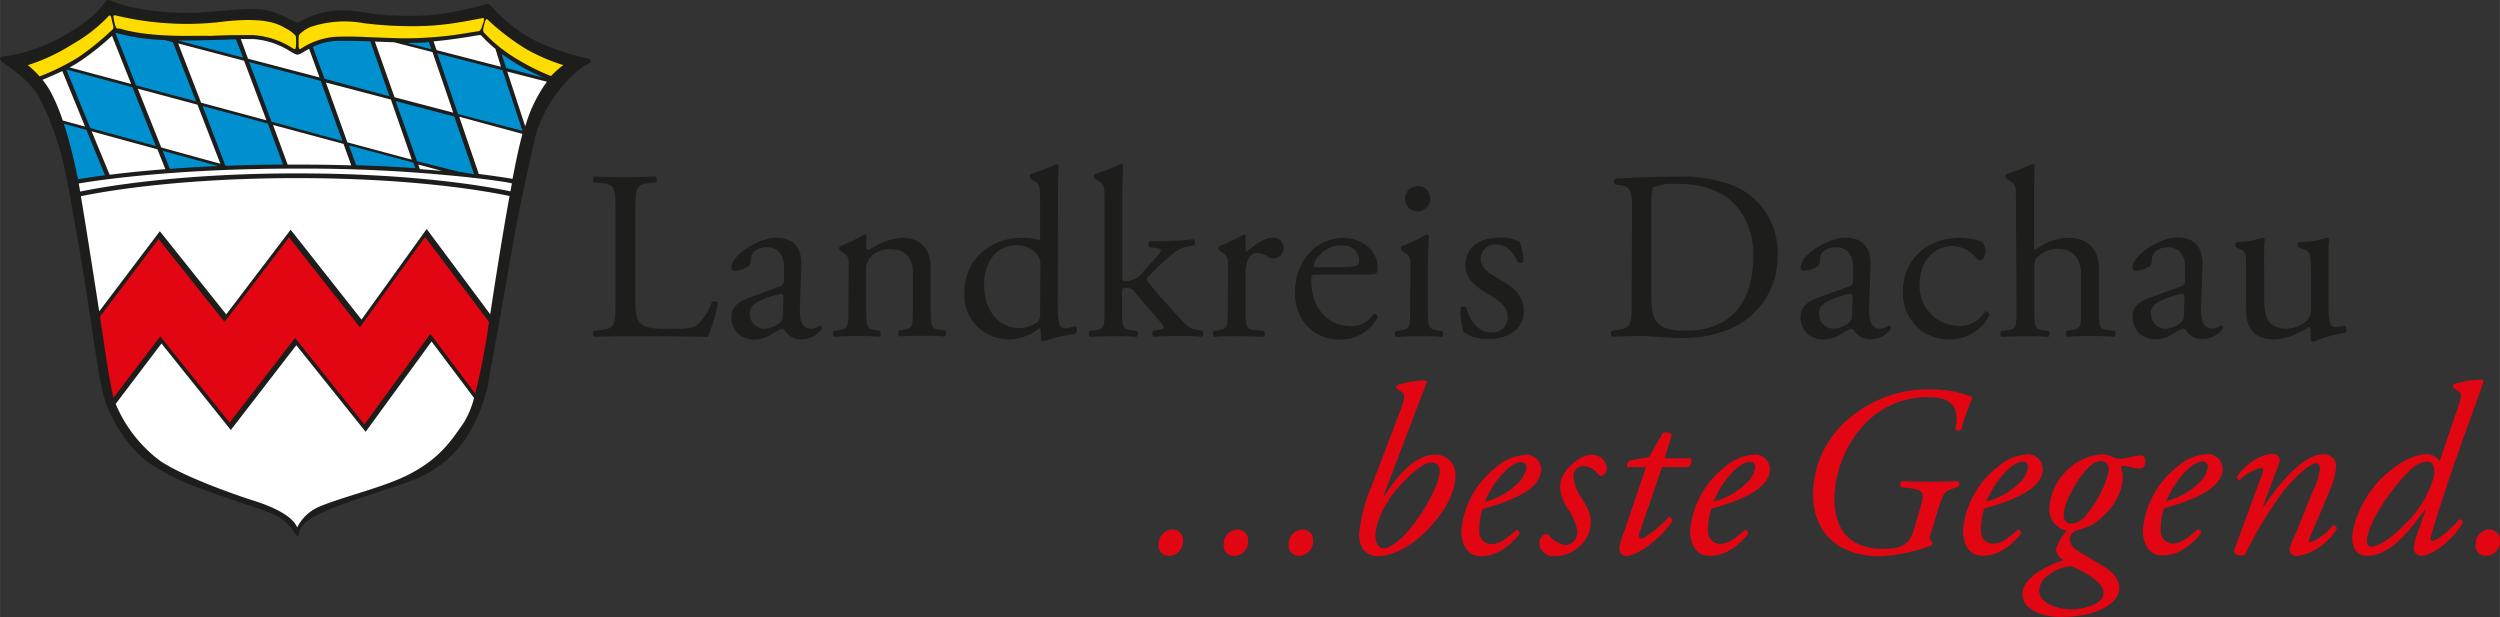 <svg id="Ebene_1" data-name="Ebene 1" xmlns="http://www.w3.org/2000/svg" width="123.24mm" height="30.43mm" viewBox="0 0 349.34 86.26">
  <rect x="0" y="0" width="349.34" height="86.26" fill="#333333" stroke="none"/>
  <defs>
    <style>
      .cls-1 {
        fill: #e20613;
      }

      .cls-2 {
        fill: #008fcf;
      }

      .cls-3 {
        fill: #fff;
      }

      .cls-4 {
        fill: #ffdc00;
      }

      .cls-5 {
        fill: #1d1d1b;
      }
    </style>
  </defs>
  <title>UI-Elemente f LRADAH_01</title>
  <g>
    <path class="cls-1" d="M41.23,47.49,32.09,59.32,22.4,47.23l-6.6,8.66-.09-.33c-.49-1.81-1-5.44-1.66-9.65l-.26-1.76,8.36-11.07,9.24,11.63,9-11.83,9.91,12.57,9.1-12.62L68.51,45v.07a99.45,99.45,0,0,1-1.93,10l-.09.33L60.13,47,50.92,59.59Z"/>
    <path class="cls-2" d="M58,23.67c-2.63-.18-5.41-.32-8.25-.41h-.11l-1.16-3.2,9.4,2.53.39,1.11Z"/>
    <path class="cls-2" d="M66.22,24.43l-2.1-.23h0l-6-1.61L55,13.8l8.59,2.26,2.88,8.41Z"/>
    <path class="cls-2" d="M70.6,9.65,69.73,7l.43.31c.48.35,1,.71,1.56,1.06a32.9,32.9,0,0,0,4.38,2.3L76,11Z"/>
    <polygon class="cls-2" points="63.89 16.07 60.86 7.22 70.32 9.64 73.26 18.53 63.89 16.07"/>
    <path class="cls-2" d="M56.81,6.12l0-.33H57c.92,0,1.91,0,2.94-.11h.13l.48,1.41Z"/>
    <path class="cls-2" d="M45.21,11.17,43.5,6.47l.14-.07a8.59,8.59,0,0,1,3.53-.86l1.47,0c1,0,1.74,0,2.84.08h.38l2.84,8Z"/>
    <polygon class="cls-2" points="37.82 17.14 34.54 8.43 44.93 11.16 48.11 19.9 37.82 17.14"/>
    <path class="cls-2" d="M22.4,20.81,30.48,23l0,.33c-2.34.1-4.61.24-6.74.4h-.12Z"/>
    <path class="cls-2" d="M31.36,23.21,28,14.57l9.53,2.56,2.26,6h-.24c-2.6,0-5.23.08-7.8.17h0Z"/>
    <path class="cls-2" d="M24.79,5.81l0-.33h2.55l2.19-.06h.18c1,0,2.07-.07,3.2-.09h.12l1.12,3Z"/>
    <path class="cls-2" d="M18.92,12.06l-3-7.53.1-.08.08-.06.05,0h.06l.41.1h0A28.19,28.19,0,0,0,23,5.42h0l1.25.32,3.36,8.67Z"/>
    <polygon class="cls-2" points="12.49 18.03 8.97 9.46 18.63 12.05 22.06 20.66 12.49 18.03"/>
    <path class="cls-2" d="M10.72,25.08c0-.25-.09-.45-.12-.59a73.11,73.11,0,0,0-1.84-7.15l-.1-.3,3.53,1,2.71,6.62-.22,0c-1.38.18-2.65.37-3.78.56l-.16,0Z"/>
    <path class="cls-3" d="M70.62,9.72l6.09,1.56-.16.2a19.84,19.84,0,0,0-3,6.11l-.16.5Z"/>
    <path class="cls-3" d="M60.84,7.15l-.52-1.51.22,0c2.18-.19,4.13-.51,5.29-.7l.1,0c.66-.11,1.08-.17,1.2-.17h.05l0,0a3.6,3.6,0,0,1,.41.39,18.13,18.13,0,0,0,1.69,1.55l0,0,.94,2.84Z"/>
    <path class="cls-3" d="M71.61,25.2c-1.37-.24-3-.47-4.73-.68h-.11l-2.86-8.36,9.33,2.45,0,.17c-.4,1.45-.87,3.57-1.39,6.31l0,.16Z"/>
    <path class="cls-3" d="M55,13.73l-2.86-8.1h.25l2.7.1h0l5.46,1.4,3,8.85Z"/>
    <polygon class="cls-3" points="48.42 19.98 45.23 11.23 54.72 13.72 57.82 22.51 48.42 19.98"/>
    <path class="cls-3" d="M49.08,23.24c-2.45-.07-5-.11-7.55-.11H40.07l-2.23-5.93L48.14,20l1.19,3.27Z"/>
    <path class="cls-3" d="M34.51,8.36l-1.15-3h2.07a11.23,11.23,0,0,1,5.24,1.74,2.7,2.7,0,0,0,.89.42h0a2.56,2.56,0,0,0,.73-.36c.21-.12.47-.28.76-.43l.17-.09,1.64,4.5Z"/>
    <polygon class="cls-3" points="27.98 14.5 24.61 5.83 34.23 8.35 37.51 17.05 27.98 14.5"/>
    <path class="cls-3" d="M8.65,17l0-.08A26.89,26.89,0,0,0,7,13,10.64,10.64,0,0,0,5.8,11.26l-.15-.18L5.87,11c.68-.28,1.72-.71,2.76-1.22l.16-.08,3.38,8.24Z"/>
    <path class="cls-3" d="M9.26,9.47l.38-.2a15.79,15.79,0,0,0,1.54-.93,36.36,36.36,0,0,0,4.35-3.45l.18-.17L18.6,12Z"/>
    <polygon class="cls-3" points="22.37 20.75 18.94 12.13 27.69 14.48 31.05 23.13 22.37 20.75"/>
    <path class="cls-3" d="M12.52,18.1l9.57,2.63,1.22,3.06-.23,0c-2.72.21-5.33.47-7.77.77l-.13,0Z"/>
    <path class="cls-3" d="M11,26.8l-.2-1.13,0-.17.17,0c2.88-.49,13.6-2.08,30.56-2.08a215.58,215.58,0,0,1,23.8,1.2h0l.63.17.28-.06h0c2.45.29,4.22.57,5.26.75l.17,0,0,.17-.21,1.12,0,.17-.17,0c-3.56-.76-13.6-2.51-29.76-2.51-16.78,0-27.43,1.94-30.3,2.54l-.17,0Z"/>
    <path class="cls-3" d="M41.54,73.83c-.13,0-.18-.1-.24-.21-.71-1.33-2.77-2.54-6.13-3.57-.09,0-8.87-2.85-12.84-5.47A19.37,19.37,0,0,1,16,56.45l0-.09,6.59-8.66,9.69,12.1L41.39,48l9.69,12.1,9.21-12.62,6.13,8.14,0,.08A12.22,12.22,0,0,1,65,59l-.2.3a18.76,18.76,0,0,1-7.53,7.08,50.76,50.76,0,0,1-7.56,2.81c-1.8.57-3.5,1.1-4.9,1.67a5.89,5.89,0,0,0-3.08,2.75c-.06.12-.09.18-.18.19h0Z"/>
    <path class="cls-3" d="M40.62,32.38l-9,11.83L22.34,32.58,13.75,43.93l-.06-.4c-1.43-9.24-2.18-13.84-2.56-16.09l0-.16.16,0c2.86-.6,13.49-2.54,30.26-2.54,16.61,0,26.94,1.92,29.71,2.51l.16,0,0,.16c-1.15,6.32-2.28,13.74-2.7,16.53l-.06.4-9-12L50.52,44.94Z"/>
    <polygon class="cls-3" points="58.02 22.71 58.4 23.82 63.03 24.12 62.88 23.94 58.02 22.71"/>
    <path class="cls-4" d="M78.77,8.94a26.27,26.27,0,0,1-5.2-2.28A28.84,28.84,0,0,1,68.85,3.1l-.57-.5a.32.32,0,0,0-.21-.09.31.31,0,0,0-.26.16.39.39,0,0,0-.07-.23.3.3,0,0,0-.25-.12H67.4l-.69.13c-.61.12-1.45.28-2.4.43a41.25,41.25,0,0,1-6.1.58h-.65l-1.85-.07a32.78,32.78,0,0,1-4.85-.35,13.85,13.85,0,0,0-2.77-.25,13.54,13.54,0,0,0-4.84.8,5.33,5.33,0,0,0-1.47,1l-.06.05a.58.58,0,0,0-.19.37.68.68,0,0,0-.22-.35,5.65,5.65,0,0,0-1.21-.86l-.23-.12a9.83,9.83,0,0,0-5.24-1.08,35.26,35.26,0,0,0-4.37.31,32.14,32.14,0,0,1-4,.23A40.6,40.6,0,0,1,16.11,2l-.13,0a.28.28,0,0,0-.23.11.42.42,0,0,0-.08.26c-.07-.19-.17-.32-.34-.32a.42.42,0,0,0-.3.15A21.66,21.66,0,0,1,10,6.06,26.23,26.23,0,0,1,3.85,8.94L3.53,9l.25.21a15,15,0,0,1,1.61,1.56l.08.09.11,0A31.81,31.81,0,0,0,11,8.13a35.56,35.56,0,0,0,4.37-3.47l.24-.22.18-.16a.58.58,0,0,0,.2-.46.59.59,0,0,0,.37.33l.19,0,.15,0a33.08,33.08,0,0,0,9.27,1h1.38l2.2-.07c1.49-.05,3.18-.11,5-.11h.86a11.44,11.44,0,0,1,5.37,1.78L41,7a.36.36,0,0,0,.19.06c.19,0,.28-.14.32-.38a.55.55,0,0,0,.13.31.26.26,0,0,0,.19.08.36.36,0,0,0,.2-.06l.1-.06,0,0a9.94,9.94,0,0,1,5-1.6l1.48,0c1,0,1.74,0,2.85.08h0l2.56.11h.07l.06,0h0l1.8.06H57a55.34,55.34,0,0,0,8.82-.86l.75-.12.35-.05a.69.69,0,0,0,.5-.4.71.71,0,0,0,.16.6l.27.27a20.08,20.08,0,0,0,4,3.22A31.6,31.6,0,0,0,77,10.79l.11,0,.08-.09a10.9,10.9,0,0,1,1.65-1.51l.27-.2Z"/>
    <path class="cls-5" d="M82.13,8.18a32.22,32.22,0,0,1-8-2.84C70.26,3.12,68.64.65,68.27.56S63.39,2.2,57.51,2.22c-6.15,0-6.58-.82-10.09-.75s-5.35,1.61-5.87,1.67-3-2-6.4-1.89-7,.59-9.27.55C17.88,1.65,15.44-.1,15,0s-.87,2-5.68,4.76A23.27,23.27,0,0,1,.23,7.93C-.08,8,0,8.4.16,8.55s4,2.54,5.28,5A40.74,40.74,0,0,1,9.18,24.31c.52,2.42,2.22,12,3.17,18.32S14,54.12,14.74,56.16s3,6.83,7.05,9.15,4.44,2.32,9.42,4.09,7,2.14,8.45,3.36,1.58,2.09,1.88,2.14.18-1,1-1.74c2.28-2.24,11.81-4.67,15.55-6.23A15.43,15.43,0,0,0,66,59.71a22.32,22.32,0,0,0,2.45-7.52c.6-3.09,3.74-21,3.74-21s1.93-9.42,2.62-12.05c1.43-5.52,5.82-9.6,7.48-10.28a.33.33,0,0,0-.12-.65M41.84,4.79a5.45,5.45,0,0,1,1.49-1,14.94,14.94,0,0,1,7.5-.55,53.7,53.7,0,0,0,6.73.42,38,38,0,0,0,6.78-.57c1.38-.22,2.52-.46,3.09-.56.39-.07.13.55,0,.93s-.22.84-.58.9l-1.1.17A52.13,52.13,0,0,1,56,5.35l-1.8-.06-.09,0-.07,0-2.56-.1c-1.6-.07-2.4-.11-4.37-.06a10.07,10.07,0,0,0-5,1.63L42,6.82c-.29.19-.28-.33-.28-1s0-.9.15-1m28.35,5L73,18.28l-9-2.35-2.9-8.47Zm-.13-2.29c.45.33,1,.69,1.57,1.07A33.41,33.41,0,0,0,76,10.87L70.73,9.51Zm-11.81,15-3-8.4,8.2,2.15,2.76,8.06L64.14,24Zm3.49,1.35-3.1-.25-.23-.64ZM60.43,7.28l2.9,8.46-8.2-2.15L52.38,5.81l2.7.1ZM56.85,6c1.05,0,2.09,0,3.08-.12l.34,1Zm.69,16.31-9-2.42-3-8.36,9.08,2.38Zm-3.12-8.85L45.34,11,43.71,6.56a8.55,8.55,0,0,1,3.46-.85c2,0,2.75,0,4.34.06h.23Zm-6.58,6.24L37.94,17,34.81,8.68l10,2.62ZM37.23,16.81,28.1,14.35,24.89,6.07,34.1,8.49ZM24.84,5.65c.79,0,1.64,0,2.56,0l2.19-.06c1,0,2.18-.07,3.38-.09l1,2.55Zm2.55,8.51L19,11.92,16.12,4.59l.06,0,.43.11A28,28,0,0,0,23,5.59l1.15.3Zm-9.07-2.43L9.72,9.42a16,16,0,0,0,1.56-.93A36.38,36.38,0,0,0,15.65,5Zm.18.46,3.27,8.21-9.17-2.52L9.26,9.71ZM22,20.87l1.1,2.77c-3.14.25-5.75.52-7.78.78L12.8,18.35Zm.72.2,7.75,2.13c-2.46.11-4.71.25-6.74.4Zm-.19-.46-3.28-8.22,8.34,2.24,3.2,8.25Zm5.78-5.79,9.12,2.45L39.55,23q-4.18,0-7.81.18l-.26-.07Zm9.84,2.64L48,20.11l1.08,3Q45.56,23,41.53,23H40.19Zm10.6,2.85,9,2.41.28.78c-2.46-.17-5.21-.32-8.26-.41ZM61,7l-.42-1.22c2.16-.19,4.05-.5,5.3-.7.59-.1,1.15-.19,1.27-.19a3.94,3.94,0,0,1,.38.37,18.31,18.31,0,0,0,1.7,1.57L70,9.33Zm-19.36.63a2.5,2.5,0,0,0,.8-.38c.21-.12.46-.27.75-.43l1.46,4-10-2.62-1-2.74h1.82A11.08,11.08,0,0,1,40.59,7.2c.6.34.82.46,1,.43M16.06,2.13a42.3,42.3,0,0,0,14.23,1C37.34,2.2,39,3.47,40,4a5.62,5.62,0,0,1,1.17.84c.22.21.2.39.2,1s0,1.14-.29,1l-.24-.13a11.6,11.6,0,0,0-5.45-1.8c-2.15,0-4.13,0-5.87.1L27.38,5c-6.57.13-9.5-.67-10.61-1L16.44,4c-.28-.09-.34-.39-.46-.93s-.25-1,.08-.92M3.89,9.1a26.41,26.41,0,0,0,6.18-2.89,21.89,21.89,0,0,0,5.09-3.94c.34-.35.39.24.53.84s.27.8,0,1.05l-.42.38A35.94,35.94,0,0,1,10.94,8a32,32,0,0,1-5.41,2.68A15.12,15.12,0,0,0,3.89,9.1m3.24,3.84a11,11,0,0,0-1.2-1.79c.7-.29,1.73-.72,2.77-1.22l3.18,7.76-3.11-.85a27.44,27.44,0,0,0-1.64-3.9m3.64,11.51a72.81,72.81,0,0,0-1.84-7.16l3.14.86,2.6,6.34c-1.75.23-3,.43-3.78.56,0-.25-.09-.45-.12-.6M64.89,58.93c-1.75,2.55-3.39,5.11-7.68,7.33-3.49,1.81-9,3.06-12.45,4.48a6.12,6.12,0,0,0-3.22,2.93c-.16,0-.24-1.9-6.32-3.78-1-.31-9.1-3-12.79-5.45a19.13,19.13,0,0,1-6.27-8L22.56,48l9.69,12.09L41.4,48.24l9.69,12.1,9.21-12.62,5.94,7.89a12.42,12.42,0,0,1-1.35,3.31M66.41,55l-6.28-8.34L50.91,59.31,41.23,47.22,32.08,59.05,22.39,47l-6.52,8.56c-.55-2-1.17-6.41-1.9-11.32l8.18-10.84L31.38,45l9-11.83,9.91,12.57,9.1-12.62L68.33,45a100.18,100.18,0,0,1-1.92,10M68.5,43.92,59.62,32,50.51,44.66l-9.9-12.56-9,11.83L22.33,32.31l-8.47,11.2c-.33-2.12-1.73-11.16-2.56-16.09,3-.63,13.55-2.53,30.23-2.53,16.42,0,26.58,1.85,29.67,2.5C70.09,33.51,69,40.56,68.5,43.92m2.82-17.18c-3.15-.67-13.36-2.51-29.79-2.51-16.68,0-27.24,1.9-30.33,2.54L11,25.64c3-.51,13.62-2.08,30.53-2.08a215.19,215.19,0,0,1,23.78,1.2s4.43.46,6.22.86l-.21,1.12M71.64,25c-.92-.16-2.51-.41-4.74-.69l-2.73-8L73,18.71c-.43,1.56-.91,3.8-1.39,6.33m1.74-7.5L70.88,10l5.54,1.42a19.92,19.92,0,0,0-3,6.16M77,10.63a31.15,31.15,0,0,1-5.09-2.58,20,20,0,0,1-4-3.2l-.27-.27c-.19-.19-.13-.57,0-1.08s.25-1,.48-.77a33.63,33.63,0,0,0,5.32,4.08A26.34,26.34,0,0,0,78.72,9.1,11,11,0,0,0,77,10.63"/>
  </g>
  <g>
    <path class="cls-5" d="M316.38,36.39a25.16,25.16,0,0,1,.1-2.93c0-.14-.13-.2-.34-.24a11.91,11.91,0,0,1-3.6.61.5.5,0,0,0-.07.74l.4.17c1,.44,1,.74,1,2.86v5.62c0,2.72,1.11,4.2,4.07,4.2a8.79,8.79,0,0,0,4.64-1.75c.2,0,.3.17.3.47v1.38a.47.47,0,0,0,.4.24,17.48,17.48,0,0,1,4.41-1.24c.27-.13.24-.81,0-1a6.37,6.37,0,0,1-1.31.17c-.94,0-1-1-1-3.67V36.39c0-1.24,0-2.29.1-2.93,0-.14-.13-.2-.3-.24a13.42,13.42,0,0,1-3.94.61.46.46,0,0,0,0,.74l.44.17c1,.4,1.24.47,1.24,2.66v5.52a2.34,2.34,0,0,1-.67,2,4.4,4.4,0,0,1-2.72,1c-2.56,0-3.13-1.55-3.13-3.87Zm-15.84,7.5c0-1.31,1-1.82,3-2.49a6.38,6.38,0,0,1,1.38-.34c.2,0,.34.07.34.44l-.07,2c0,.71,0,1.18-.44,1.58a3.8,3.8,0,0,1-2.05.84,2,2,0,0,1-2.12-2m.2-2.45C298.59,42.21,298,43,298,44.3a3.14,3.14,0,0,0,1,2.35,3.48,3.48,0,0,0,2.35.77,5,5,0,0,0,2.42-.84,5.16,5.16,0,0,1,1.31-.67c.2,0,.4.27.54.47a2.68,2.68,0,0,0,2.19,1,3.53,3.53,0,0,0,2.82-1.48c0-.24-.1-.44-.23-.44s-.27.13-.44.24a1.93,1.93,0,0,1-.84.2c-1.31,0-1.61-1.38-1.55-2.93l.2-5.85c.1-2.52-1.08-3.94-3.5-3.94S298,35.62,298,37.37a.43.43,0,0,0,.47.47,3.62,3.62,0,0,0,1.92-.64c.27-.2.3-.6.34-1.14.07-1,1.21-1.51,2.15-1.51,2.08,0,2.49,1.68,2.45,2.93l0,1.55c0,.51-.07.81-.57,1Zm-19,1.75c0,2.42,0,2.79-1.28,2.93l-.84.1a.59.59,0,0,0,.07.84c1.08-.07,2.09-.1,3.3-.1s2.15,0,3.16.1c.23-.1.3-.71.07-.84l-.71-.1c-1.21-.17-1.28-.5-1.28-2.93V37.54c0-1.18.1-1.35.71-1.85a4,4,0,0,1,2.62-.91c2.15,0,3.2,1.45,3.2,3.6v4.81c0,2.42,0,2.72-1.28,2.93l-.67.1a.59.59,0,0,0,.07.84c.91-.07,1.92-.1,3.13-.1s2.15,0,3.36.1a.59.59,0,0,0,.07-.84l-.91-.1c-1.21-.13-1.28-.5-1.28-2.93V37.57c0-2.35-1.14-4.34-4.34-4.34A7.65,7.65,0,0,0,284.36,35c-.1-.07-.13-.34-.13-.64V27.28c0-1.48.07-3.16.1-4.17a.37.37,0,0,0-.34-.2,23.81,23.81,0,0,1-3.63,1.41.51.51,0,0,0,0,.67l.34.2c1,.6,1,.81,1,2.79Zm-7.74-10c-5.58,0-8.14,3.87-8.14,7.5a6.69,6.69,0,0,0,2,5,6.52,6.52,0,0,0,4.61,1.72A6.13,6.13,0,0,0,278,44a.53.53,0,0,0-.61-.47,4.1,4.1,0,0,1-3.73,2,5.53,5.53,0,0,1-5.42-5.75c0-3.56,2.29-5.41,4.64-5.41a4.58,4.58,0,0,1,3.36,1.78.59.59,0,0,0,.47.24c.4,0,.74-.64.74-1.24a1.91,1.91,0,0,0-.5-1.35,8.4,8.4,0,0,0-3-.57M254.16,43.89c0-1.31,1-1.82,3-2.49a6.4,6.4,0,0,1,1.38-.34c.2,0,.34.07.34.44l-.07,2c0,.71,0,1.18-.44,1.58a3.8,3.8,0,0,1-2.05.84,2,2,0,0,1-2.12-2m.2-2.45c-2.15.77-2.79,1.55-2.79,2.86a3.14,3.14,0,0,0,1,2.35,3.48,3.48,0,0,0,2.35.77,5,5,0,0,0,2.42-.84,5.18,5.18,0,0,1,1.31-.67c.2,0,.4.27.54.47a2.68,2.68,0,0,0,2.19,1,3.53,3.53,0,0,0,2.83-1.48c0-.24-.1-.44-.24-.44s-.27.13-.44.24a1.93,1.93,0,0,1-.84.2c-1.31,0-1.61-1.38-1.55-2.93l.2-5.85c.1-2.52-1.08-3.94-3.5-3.94s-6.26,2.39-6.26,4.14a.43.43,0,0,0,.47.47A3.62,3.62,0,0,0,254,37.2c.27-.2.3-.6.34-1.14.07-1,1.21-1.51,2.15-1.51,2.09,0,2.49,1.68,2.46,2.93l0,1.55c0,.51-.07.81-.57,1ZM230.75,28.72c0-1.51.07-2.35.34-2.56a7.49,7.49,0,0,1,3.33-.47c8.81,0,10.59,6.26,10.59,10,0,6.26-2.93,10.53-9.45,10.53-2.12,0-3.4-.34-4.14-1.38-.57-.81-.67-1.88-.67-3.67ZM228,41.91c0,3.53-.07,3.94-2,4.2l-.77.1a.65.65,0,0,0,.07.84c1.58-.07,2.79-.1,4.2-.1,1.18,0,3.33.27,5.48.27a16.24,16.24,0,0,0,7.53-1.61,11,11,0,0,0,5.89-10,10.08,10.08,0,0,0-6.83-9.92,21.1,21.1,0,0,0-7.4-1c-2.86,0-5.58.1-8.44.27a.5.5,0,0,0,0,.84l.74.1c1.41.2,1.58.91,1.58,3.26Zm-18.67-8.68c-2.56,0-4.57,1.38-4.57,3.83,0,1.85,1.38,3,3.33,4.14,1.24.71,2.59,1.55,2.59,3.09a2.07,2.07,0,0,1-2.25,2.15c-1.92,0-3-1.61-3.56-3.47a.57.57,0,0,0-.77,0,10,10,0,0,0,.4,3.4,5.59,5.59,0,0,0,3.6,1c2.49,0,4.84-1.28,4.84-3.83,0-2.39-1.65-3.53-3.43-4.54-1.18-.67-2.59-1.41-2.59-2.79a2,2,0,0,1,2.15-2.05c1.38,0,2.39,1,3,2.46a.58.58,0,0,0,.81-.1,7.85,7.85,0,0,0-.54-2.72,6,6,0,0,0-3-.61M198.16,26a1.75,1.75,0,0,0-1.82,1.82,1.75,1.75,0,0,0,3.5-.07A1.68,1.68,0,0,0,198.16,26m-1.11,17.22c0,2.42,0,2.76-1.28,2.93l-.71.1a.59.59,0,0,0,.07.84c.94-.07,2-.1,3.16-.1s2.15,0,3.16.1a.59.59,0,0,0,.07-.84l-.71-.1c-1.21-.17-1.28-.5-1.28-2.93V37.13c0-1.38.07-3,.14-4.17,0-.13-.17-.2-.34-.2a23.1,23.1,0,0,1-3.46,1.65.46.46,0,0,0,0,.61l.3.2c.91.6.91.77.91,2.08Zm-13.22-5.85c-.24,0-.24-.1-.24-.17,0-1.11,1.75-2.93,3.73-2.93s2.59,1.18,2.59,2.12c0,.44-.1.57-.2.64-.27.2-1,.34-3.5.34Zm6.53,1c1.41,0,1.88,0,2-.24a2.08,2.08,0,0,0,.13-.87c0-2-1.88-4-4.78-4-4,0-6.76,3.47-6.76,7.6a7.14,7.14,0,0,0,1.41,4.37,6,6,0,0,0,4.88,2.22,5.88,5.88,0,0,0,5.28-3.13.45.45,0,0,0-.61-.4,3.62,3.62,0,0,1-3.09,1.65c-3.6,0-5.58-2.89-5.58-6.29,0-.84,0-.91.91-.91Zm-18.8,4.84c0,2.42,0,2.72-1.28,2.93l-.64.1a.59.59,0,0,0,.07.84c.88-.07,1.88-.1,3.1-.1s2.15,0,3.73.1a.59.59,0,0,0,.07-.84l-1.21-.1c-1.28-.1-1.35-.5-1.35-2.93V38.61a5.12,5.12,0,0,1,.44-2.59,1.49,1.49,0,0,1,1.21-.67,2.76,2.76,0,0,1,1.48.54,1.3,1.3,0,0,0,.74.23,1.49,1.49,0,0,0,1.45-1.55,1.39,1.39,0,0,0-1.51-1.35c-1.25,0-2.52,1-3.7,2-.07,0-.1-.13-.1-.3V33c0-.14-.1-.2-.27-.24a26.15,26.15,0,0,1-3.4,1.65.46.46,0,0,0,0,.61l.3.2c.91.6.91.77.91,2.08Zm-17.22,0c0,2.42,0,2.76-1.28,2.93l-.74.1a.56.56,0,0,0,0,.84c1-.07,2-.1,3.23-.1s2.15,0,3.26.1a.59.59,0,0,0,.07-.84l-.81-.1c-1.21-.17-1.28-.5-1.28-2.93V41.34c0-1,0-1.14.64-1.14a1.36,1.36,0,0,1,1,.47l3.6,4.17c.44.51.57.74.57.94s-.34.27-.84.34l-.6.1a.57.57,0,0,0,.07.84c1-.07,2.15-.1,3.5-.1,1.08,0,2.22,0,3.19.1.27-.1.3-.67.07-.84l-.47-.07a3.39,3.39,0,0,1-1.75-.74c-.67-.64-1.85-2-3.16-3.43a35.07,35.07,0,0,1-2.25-2.69c-.2-.27-.17-.44.24-.81.6-.57,1.75-1.78,3.06-2.82a4.85,4.85,0,0,1,2.12-1.18l1.08-.2c.2-.17.17-.74-.07-.84a52.5,52.5,0,0,1-5.35.27h-.77a.5.5,0,0,0,0,.84l.81.1c.57.07.74.17.74.34s-.24.54-1.18,1.55L159.72,38a3.21,3.21,0,0,1-2.29,1.31c-.57,0-.6-.07-.6-.5V27.28c0-1.48.07-3.16.1-4.17a.37.37,0,0,0-.34-.2A23.89,23.89,0,0,1,153,24.32a.51.51,0,0,0,0,.67l.34.2c1,.6,1,.81,1,2.79Zm-9,.44a2,2,0,0,1-.24,1.25,4.11,4.11,0,0,1-2.59.94c-3.3,0-5-2.89-5-6s1.58-5.58,4.64-5.58A3.51,3.51,0,0,1,145,35.69a2,2,0,0,1,.37,1.31Zm2.49-16.35c0-1.48.07-3.16.1-4.17a.37.37,0,0,0-.34-.2A23.85,23.85,0,0,1,144,24.32a.51.51,0,0,0,0,.67l.34.2c1,.6,1,.81,1,2.79v5.08c0,.27,0,.47-.2.47a6.91,6.91,0,0,0-2.25-.3c-4.57,0-8.14,3-8.14,7.74A6.18,6.18,0,0,0,141,47.42a7,7,0,0,0,4.24-1.55h.13a3.75,3.75,0,0,1,.07,1v.57c0,.17.17.27.37.27a25.3,25.3,0,0,1,4.44-1.08c.3-.17.27-1,0-1.08a5.5,5.5,0,0,1-1.45.34c-.94,0-1-1.24-1-3.9ZM118.55,43.19c0,2.42,0,2.76-1.28,2.93l-.71.1a.59.59,0,0,0,.07.84c.94-.07,2-.1,3.16-.1s2.15,0,3.06.1a.59.59,0,0,0,.07-.84l-.6-.1c-1.21-.2-1.28-.5-1.28-2.93V38a2.84,2.84,0,0,1,.5-2,3.67,3.67,0,0,1,2.86-1.18c2.29,0,3.16,1.41,3.16,3.33v5c0,2.42,0,2.72-1.28,2.93l-.64.1a.59.59,0,0,0,.07.84c.91-.07,1.92-.1,3.13-.1s2.15,0,3.16.1a.59.59,0,0,0,.07-.84l-.74-.1c-1.21-.17-1.28-.5-1.28-2.93V37.4c0-2.25-1.14-4.17-3.93-4.17a9.21,9.21,0,0,0-4.71,1.72.35.35,0,0,1-.37-.37c0-.3,0-.81.07-1.58a.39.39,0,0,0-.37-.24,18.36,18.36,0,0,1-3.36,1.65.46.46,0,0,0,0,.61l.3.2c.91.6.91.77.91,2.08Zm-13.79.71c0-1.31,1-1.82,3-2.49a6.38,6.38,0,0,1,1.38-.34c.2,0,.34.07.34.44l-.07,2c0,.71,0,1.18-.44,1.58a3.81,3.81,0,0,1-2.05.84,2,2,0,0,1-2.12-2m.2-2.45c-2.15.77-2.79,1.55-2.79,2.86a3.14,3.14,0,0,0,1,2.35,3.48,3.48,0,0,0,2.35.77,5,5,0,0,0,2.42-.84,5.15,5.15,0,0,1,1.31-.67c.2,0,.4.27.54.47a2.68,2.68,0,0,0,2.19,1,3.53,3.53,0,0,0,2.82-1.48c0-.24-.1-.44-.24-.44s-.27.13-.44.24a1.93,1.93,0,0,1-.84.2c-1.31,0-1.61-1.38-1.55-2.93l.2-5.85c.1-2.52-1.08-3.94-3.5-3.94s-6.26,2.39-6.26,4.14a.43.43,0,0,0,.47.47,3.61,3.61,0,0,0,1.92-.64c.27-.2.3-.6.34-1.14.07-1,1.21-1.51,2.15-1.51,2.09,0,2.49,1.68,2.46,2.93l0,1.55c0,.51-.07.81-.57,1ZM86,41.91c0,3.53-.07,4-2,4.2l-1,.1a.65.65,0,0,0,.07.84C85,47,86,47,87.44,47h3.09c3.46,0,6.66,0,8.38.1a27,27,0,0,0,1.41-4.71c0-.23-.64-.37-.84-.2a7.18,7.18,0,0,1-2.22,3.33c-.54.3-1.24.44-4.1.44-2.66,0-3.3-.4-3.67-.77-.61-.64-.71-1.51-.71-3.63V29.8c0-3.53.07-4.07,2.05-4.24l.81-.07c.2-.14.13-.74-.07-.84-1.68.07-2.83.1-4.14.1s-2.49,0-4.37-.1c-.2.1-.27.71-.07.84l.84.07C86,25.73,86,26.27,86,29.8Z"/>
    <path class="cls-1" d="M347.86,74a2,2,0,0,0-1.92,2.09,1.41,1.41,0,0,0,1.48,1.58,2,2,0,0,0,1.92-2.15A1.44,1.44,0,0,0,347.86,74m-8.71-9.52c.84,0,1.28,1,.87,2.42a14.8,14.8,0,0,1-4.1,6.49c-2.32,2.39-4,3-4.54,3a.7.7,0,0,1-.64-.71c0-.44,0-1,1-3.2a29,29,0,0,1,4.81-6.56,4.46,4.46,0,0,1,2.56-1.45m1.78,0a2.06,2.06,0,0,0-1.72-1c-1.61,0-3.73.94-6,3-2.66,2.39-4.47,6.39-4.47,8.78,0,1.35.71,2.42,2,2.42,3.26,0,5.79-3.26,8.11-6.36l.13,0-1.18,3.33a6.07,6.07,0,0,0-.44,1.92,1,1,0,0,0,1.08,1.08c1.75,0,4.81-2.76,5.72-4.61a.44.44,0,0,0-.5-.44c-1,1.31-3.16,3-3.7,3-.3,0-.34-.34-.2-.77.3-1,1.88-6.39,5.21-15.57,1-2.79,1.51-4.07,2.12-6l-.14-.2a13.48,13.48,0,0,0-4,.64.43.43,0,0,0-.1.47l.77.54c.47.34.37.91-.3,2.79Zm-22.43.34c.3-.77-.07-1.38-.87-1.38-1.68,0-3.73,1.38-5,3.13a.42.42,0,0,0,.4.5,5.85,5.85,0,0,1,3.06-1.68c.27,0,.27.34.1.77s-3.73,10.16-3.9,10.6c-.3.77.6.87,1,.87s.44-.1.6-.4A55.75,55.75,0,0,1,319,68.74c1.85-2.32,3.84-4,4.64-4,.5,0,.54.4.54.81a7.91,7.91,0,0,1-.71,2.46c-.77,1.68-2,5-2.72,6.62s-.81,1.92-.81,2.22a1,1,0,0,0,.81.84c1.85,0,4.51-1.61,5.78-3.77,0-.27-.07-.54-.54-.47-1,1.18-2.59,2.29-3.16,2.29-.24,0-.2-.3-.07-.64s2.52-5.75,3.13-7.43a9.23,9.23,0,0,0,.54-2.35,1.65,1.65,0,0,0-1.88-1.82c-2.52,0-5.85,3.7-8.24,7.33l-.1-.07Zm-10.7-.34a.72.72,0,0,1,.77.77,3.8,3.8,0,0,1-1.31,2.29,9.78,9.78,0,0,1-4.51,2.49,13.39,13.39,0,0,1,2.49-3.93c1.21-1.31,2.09-1.61,2.56-1.61m.67-1a6.46,6.46,0,0,0-4,1.61,12.64,12.64,0,0,0-5,9c0,1.65.71,3.53,2.72,3.53,1.41,0,3.33-.54,5.38-3.06a.45.45,0,0,0-.44-.57c-1.48,1.28-2.32,1.95-3.53,1.95a1.72,1.72,0,0,1-1.62-1.92,8.47,8.47,0,0,1,.47-3c4.84-1.35,8.17-3,8.17-5.58a2.11,2.11,0,0,0-2.12-2m-14.8,1a1.07,1.07,0,0,1,1,1.14c0,1.08-1.18,4.07-3.06,6.29a3,3,0,0,1-2.22,1.31,1.08,1.08,0,0,1-1-1.18c0-1.72,1.71-4.68,3-6.19,1-1.14,1.68-1.38,2.25-1.38M289.5,85.15c-2.29,0-4.54-1-4.54-2.59a2.69,2.69,0,0,1,1.28-2.19,5.49,5.49,0,0,1,3.13-1.24,11.14,11.14,0,0,1,3.13,1.68c1.08.74,1.45,1.48,1.45,2.05,0,1.61-2.89,2.29-4.44,2.29m4.57-21.66a7.41,7.41,0,0,0-5,2,8.06,8.06,0,0,0-2.72,5.65,3,3,0,0,0,2.45,3,7.43,7.43,0,0,0-1.51,2.59c0,.47.2,1,1.08,1.55-1.82.57-5.75,2.19-5.75,4.74,0,2.25,2.86,3.19,5.31,3.19,5.48,0,8.21-2.12,8.21-4,0-1.08-.57-2.12-2.52-3.26-1.21-.74-2.52-1.48-3.3-2a2,2,0,0,1-1.11-1.58,1.45,1.45,0,0,1,.74-1.18,13.44,13.44,0,0,0,2.39-.87c2.32-1.45,4.27-4,4.27-6.73a5.46,5.46,0,0,0-.23-1.28c0-.1.13-.2.3-.2a6,6,0,0,1,1.24.2,5.83,5.83,0,0,0,1.11.17c.34,0,.74-.27.74-1,0-.5-.24-.84-.71-.84a8,8,0,0,0-1.51.27,6.9,6.9,0,0,1-1.61.2,5.36,5.36,0,0,1-.81-.3,3.48,3.48,0,0,0-1.08-.3m-11.43,1a.72.72,0,0,1,.77.77,3.8,3.8,0,0,1-1.31,2.29,9.78,9.78,0,0,1-4.51,2.49,13.35,13.35,0,0,1,2.49-3.93c1.21-1.31,2.08-1.61,2.56-1.61m.67-1a6.46,6.46,0,0,0-4,1.61,12.64,12.64,0,0,0-5,9c0,1.65.71,3.53,2.72,3.53,1.41,0,3.33-.54,5.38-3.06a.45.45,0,0,0-.44-.57c-1.48,1.28-2.32,1.95-3.53,1.95a1.72,1.72,0,0,1-1.61-1.92,8.48,8.48,0,0,1,.47-3c4.84-1.35,8.17-3,8.17-5.58a2.11,2.11,0,0,0-2.12-2m-15.94,10.7c-.71,2.19-2.05,2.52-4.41,2.52-3.36,0-6.66-1.65-6.66-7a15.93,15.93,0,0,1,4.37-10.6,12.09,12.09,0,0,1,8.81-3.6c3.26,0,4.34,1.38,3.73,4.47a.54.54,0,0,0,.84,0,29.37,29.37,0,0,1,1.58-4.47,15.11,15.11,0,0,0-5.75-1.08,17,17,0,0,0-11.7,4.2A13.92,13.92,0,0,0,253.35,69c0,5.48,3.53,8.74,9.48,8.74a25.71,25.71,0,0,0,7.06-1.51.52.52,0,0,0,.13-.47.8.8,0,0,1-.27-1l1-3.33c.84-2.69,1-2.82,2.25-3.2l.57-.17a.54.54,0,0,0,0-.84c-.81.07-2.39.1-3.83.1s-2.56,0-4-.1a.56.56,0,0,0-.07.84l1.31.17c2,.27,2,.74,1.21,3.2Zm-22.9-9.65a.72.72,0,0,1,.77.77,3.8,3.8,0,0,1-1.31,2.29,9.77,9.77,0,0,1-4.51,2.49,13.39,13.39,0,0,1,2.49-3.93c1.21-1.31,2.09-1.61,2.56-1.61m.67-1a6.46,6.46,0,0,0-4,1.61,12.64,12.64,0,0,0-5,9c0,1.65.71,3.53,2.72,3.53,1.41,0,3.33-.54,5.38-3.06a.45.45,0,0,0-.44-.57c-1.48,1.28-2.32,1.95-3.53,1.95a1.72,1.72,0,0,1-1.62-1.92,8.47,8.47,0,0,1,.47-3c4.84-1.35,8.17-3,8.17-5.58a2.11,2.11,0,0,0-2.12-2m-9.32,1.78a1,1,0,0,0,.4-1.24h-3.67l1-3.3a1.13,1.13,0,0,0-1.28-.2l-1.88,3.33-2.69.47a.84.84,0,0,0-.37.94h2.62l-3.26,9.59a6.48,6.48,0,0,0-.47,1.92,1,1,0,0,0,.91.91c1.41,0,4.58-2.05,6.46-4.84.07-.4-.13-.61-.47-.61-1.11,1.28-3.33,3-3.83,3-.27,0-.44-.2-.23-.84l3.13-9.15Zm-13.35-1.78A4.39,4.39,0,0,0,220,64.6c-1.45,1.24-2,2.22-2,3.53a6.81,6.81,0,0,0,1.18,3.13,6.9,6.9,0,0,1,1.24,3,1.83,1.83,0,0,1-1.61,1.92,3.78,3.78,0,0,1-2.32-1.35.67.67,0,0,0-.91,0,1.64,1.64,0,0,0-.5,1.11,2,2,0,0,0,2.05,1.78,5.17,5.17,0,0,0,3.4-1.21,4.66,4.66,0,0,0,1.75-3.23c.07-1.48-.44-2.32-1.28-3.73a5.73,5.73,0,0,1-1.14-3.06,1.37,1.37,0,0,1,1.38-1.35,2.6,2.6,0,0,1,2.05,1.08.55.55,0,0,0,.64.27,1.18,1.18,0,0,0,.6-1,2,2,0,0,0-2-1.92m-10,1a.72.72,0,0,1,.77.77,3.8,3.8,0,0,1-1.31,2.29,9.78,9.78,0,0,1-4.51,2.49,13.37,13.37,0,0,1,2.49-3.93c1.21-1.31,2.09-1.61,2.56-1.61m.67-1a6.46,6.46,0,0,0-4,1.61,12.64,12.64,0,0,0-5,9c0,1.65.71,3.53,2.72,3.53,1.41,0,3.33-.54,5.38-3.06a.45.45,0,0,0-.44-.57c-1.48,1.28-2.32,1.95-3.53,1.95a1.72,1.72,0,0,1-1.61-1.92,8.47,8.47,0,0,1,.47-3c4.84-1.35,8.17-3,8.17-5.58a2.11,2.11,0,0,0-2.12-2M200,64.64a1.09,1.09,0,0,1,1.18,1.21c0,1.92-2.49,6.19-4.57,8.54-1.45,1.61-2.73,2.25-3.23,2.25s-1.18-.44-1.18-1.75c0-1.55,1-4.31,3.16-6.73s3.73-3.53,4.64-3.53m-2.32-6.79c.5-1.31,1-2.59,1.71-4.47l-.13-.2a13.39,13.39,0,0,0-4,.64.43.43,0,0,0-.1.47l.77.54c.47.34.37.91-.34,2.79L191.63,68a22.57,22.57,0,0,0-1.71,6.63c0,1.92.87,3.09,2.69,3.09,1.18,0,3.67-.6,6.42-3.26s4.34-5.58,4.34-7.9a2.72,2.72,0,0,0-2.89-3c-2.52,0-4.78,2.29-7.13,5.85h-.07ZM182,74a2,2,0,0,0-1.92,2.09,1.41,1.41,0,0,0,1.48,1.58,2,2,0,0,0,1.92-2.15A1.44,1.44,0,0,0,182,74m-9.08,0A2,2,0,0,0,171,76.11a1.41,1.41,0,0,0,1.48,1.58,2,2,0,0,0,1.92-2.15A1.44,1.44,0,0,0,172.9,74m-9.08,0a2,2,0,0,0-1.92,2.09,1.41,1.41,0,0,0,1.48,1.58,2,2,0,0,0,1.92-2.15A1.44,1.44,0,0,0,163.81,74"/>
  </g>
</svg>
